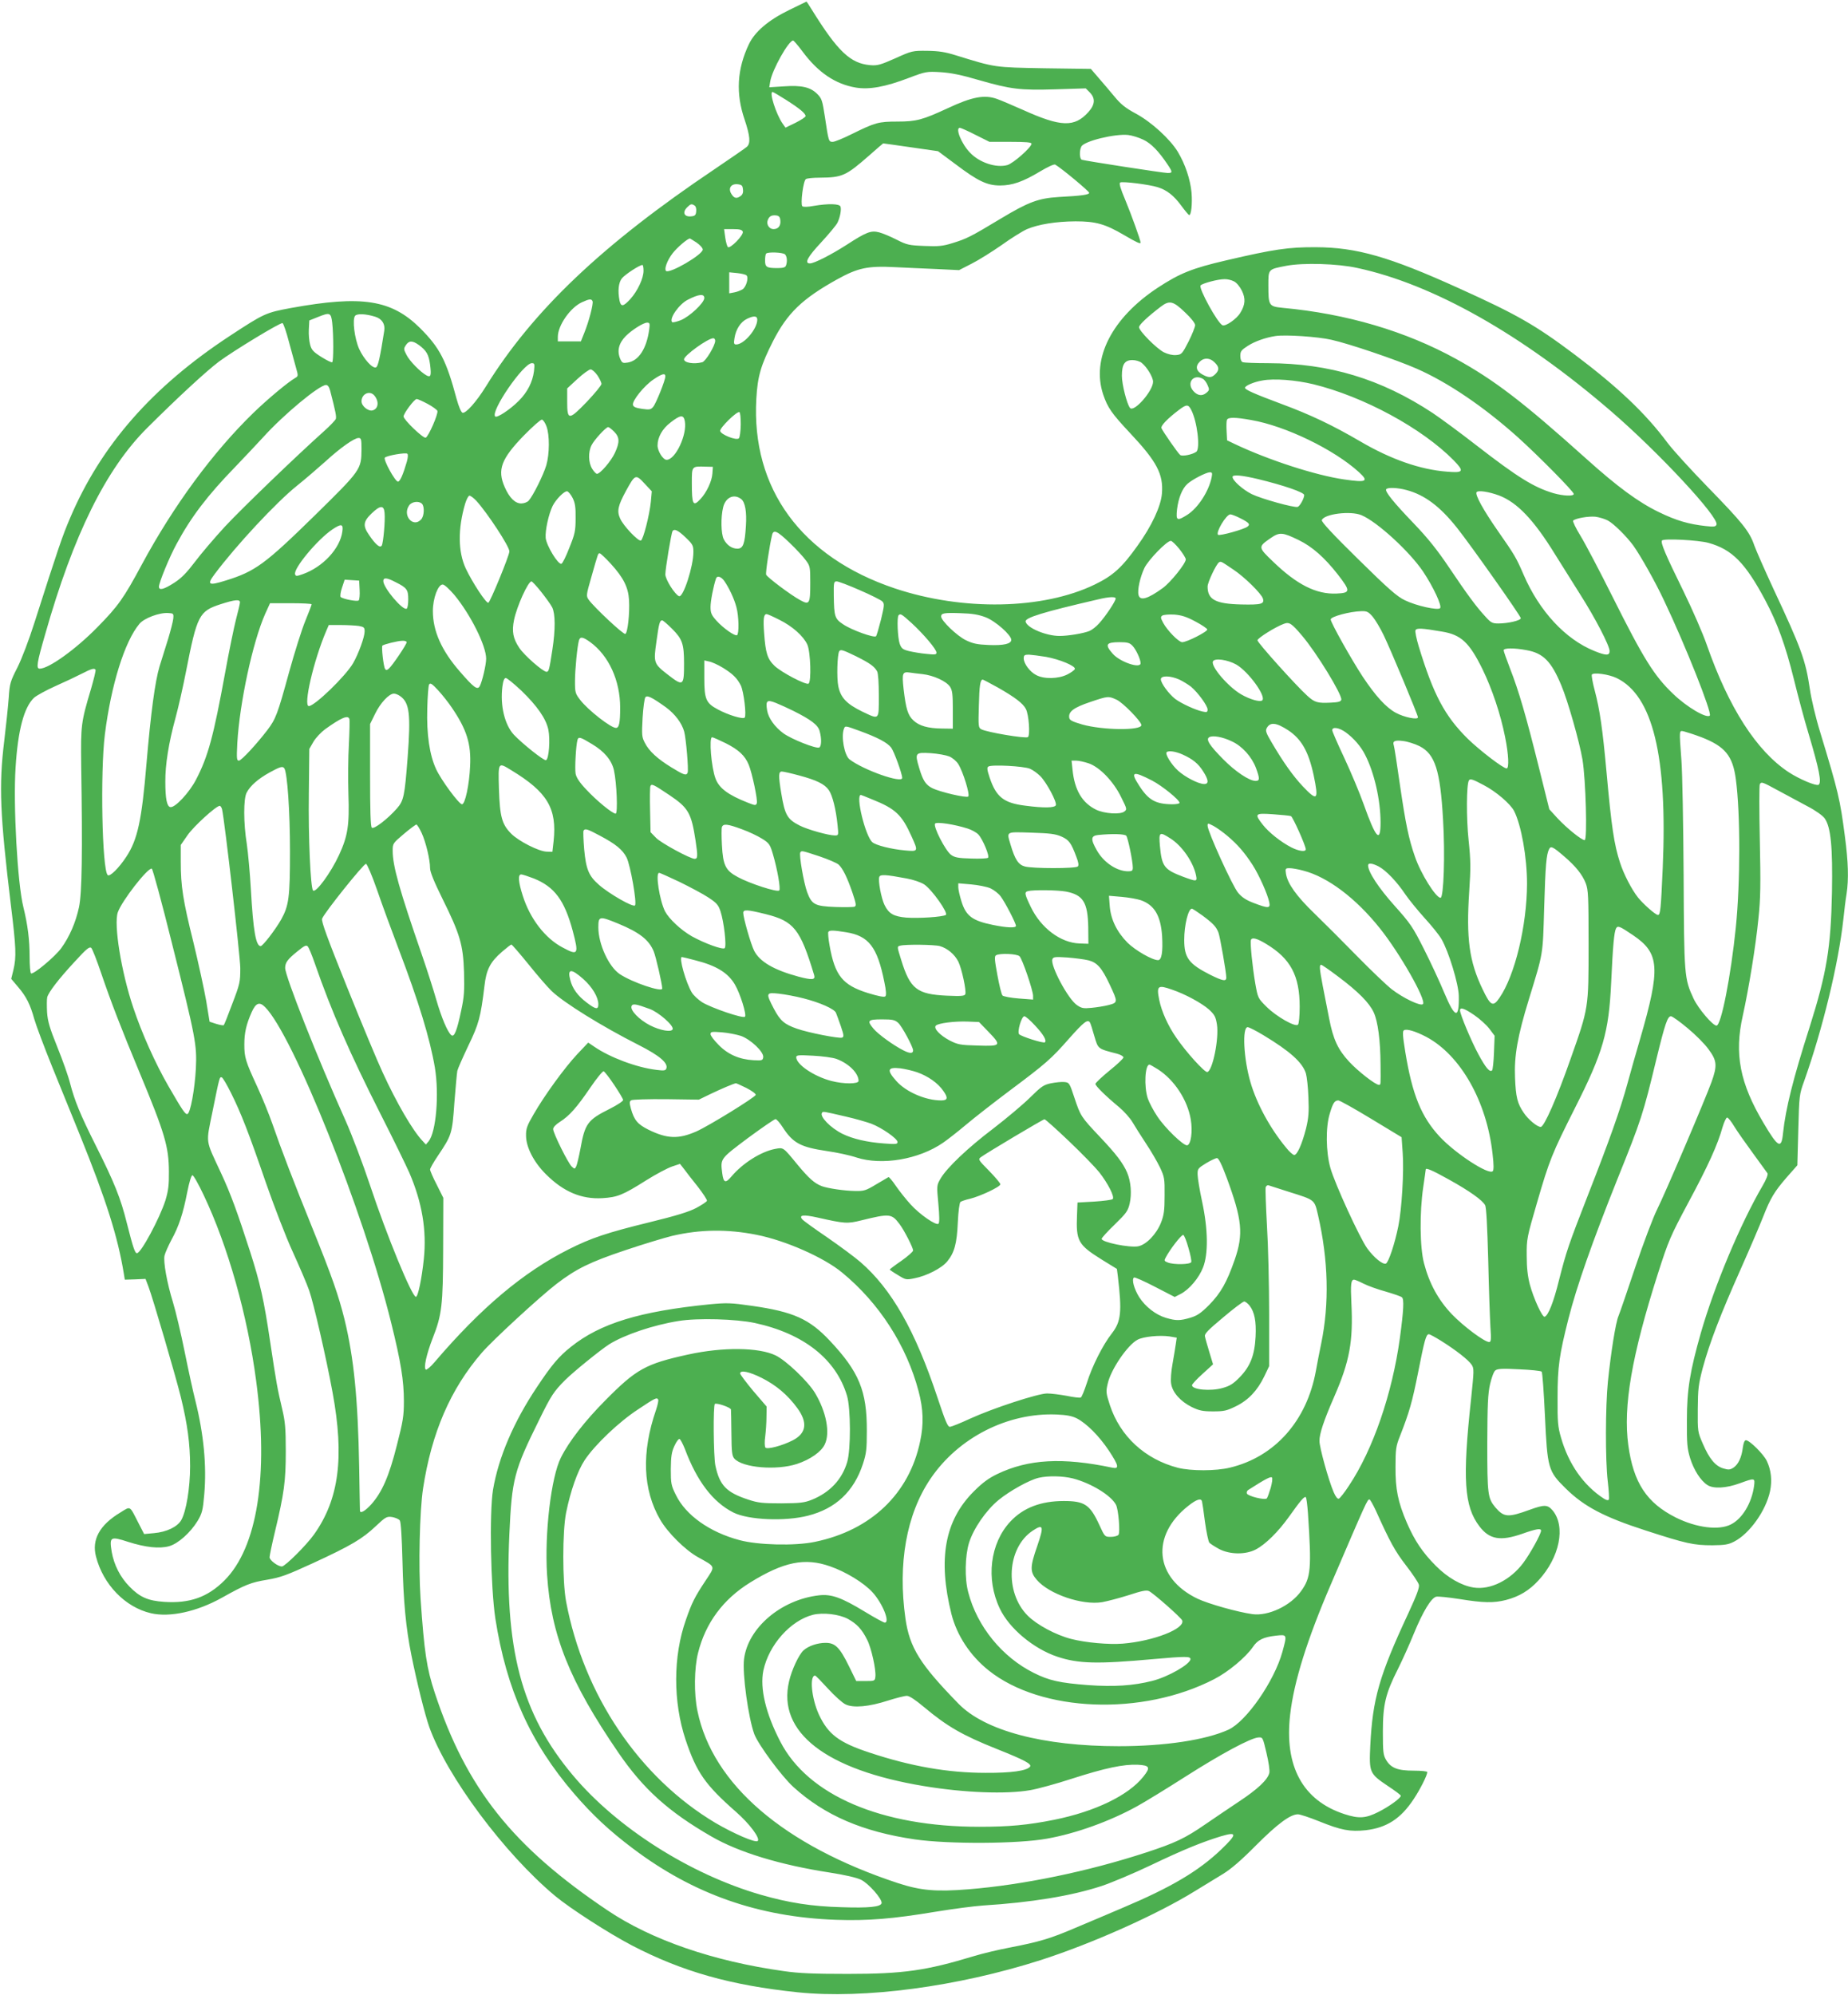<?xml version="1.0" standalone="no"?>
<!DOCTYPE svg PUBLIC "-//W3C//DTD SVG 20010904//EN"
 "http://www.w3.org/TR/2001/REC-SVG-20010904/DTD/svg10.dtd">
<svg version="1.0" xmlns="http://www.w3.org/2000/svg"
 width="1186pt" height="1280pt" viewBox="0 0 1186 1280"
 preserveAspectRatio="xMidYMid meet">
<g transform="translate(0,1280) scale(0.1,-0.1)"
fill="#4caf50" stroke="none">
<path d="M5063 12735 c-133 -65 -219 -139 -257 -219 -76 -160 -85 -316 -27
-484 35 -105 39 -152 14 -174 -10 -9 -103 -73 -208 -144 -719 -483 -1164 -905
-1467 -1394 -62 -100 -130 -175 -150 -168 -9 4 -24 39 -38 90 -66 247 -108
327 -234 453 -184 182 -372 212 -829 129 -161 -30 -171 -34 -392 -179 -497
-326 -827 -702 -1025 -1168 -49 -114 -75 -190 -229 -672 -35 -110 -81 -231
-109 -287 -46 -90 -50 -103 -56 -195 -4 -54 -17 -179 -29 -278 -35 -286 -27
-473 43 -1053 33 -270 36 -331 16 -415 l-14 -57 44 -52 c53 -62 78 -112 104
-206 11 -39 63 -178 116 -309 53 -131 131 -323 174 -428 172 -425 246 -659
285 -898 l6 -37 66 2 67 3 19 -50 c28 -74 174 -572 208 -710 42 -172 59 -297
59 -442 0 -140 -25 -290 -57 -346 -25 -43 -94 -76 -174 -83 l-64 -6 -38 74
c-57 111 -47 106 -115 64 -133 -80 -184 -174 -156 -282 46 -180 188 -326 353
-364 121 -28 295 10 456 100 150 84 186 98 290 115 87 15 125 29 295 107 243
112 317 156 402 237 64 60 70 63 106 58 20 -4 42 -13 48 -22 7 -9 13 -107 17
-262 6 -259 22 -427 57 -601 35 -174 87 -383 115 -462 114 -318 483 -813 808
-1084 99 -82 343 -239 492 -317 325 -169 635 -256 1065 -301 425 -44 1026 36
1560 207 332 107 745 292 985 440 61 37 144 88 185 113 52 32 117 88 212 184
137 137 219 198 268 198 13 0 74 -20 136 -45 141 -57 198 -68 300 -57 134 16
224 74 307 200 42 63 87 153 87 173 0 5 -39 9 -87 9 -104 0 -147 17 -178 70
-18 31 -20 52 -20 180 0 174 17 245 97 403 28 56 74 158 102 227 58 141 111
228 143 236 11 3 79 -4 150 -15 154 -25 219 -26 298 -6 85 22 149 61 208 125
137 148 177 347 91 450 -32 37 -52 38 -146 4 -140 -51 -166 -49 -221 15 -49
59 -52 83 -52 411 1 250 4 318 18 380 10 43 24 81 34 88 14 11 47 13 153 7 74
-3 139 -10 144 -15 5 -5 14 -132 21 -282 16 -340 20 -356 134 -468 118 -116
246 -183 512 -269 262 -85 309 -95 429 -95 79 1 102 4 140 24 99 51 204 199
230 324 14 68 7 134 -21 193 -21 44 -111 133 -134 133 -9 0 -16 -18 -20 -48
-8 -63 -29 -107 -60 -128 -22 -14 -32 -15 -65 -5 -51 15 -90 62 -131 157 -34
78 -34 80 -33 224 1 130 4 157 32 264 44 162 114 344 244 635 60 135 125 287
144 336 46 117 71 160 152 253 l67 76 6 226 c6 221 6 227 38 315 119 336 220
753 251 1035 6 58 15 132 21 166 14 93 11 204 -11 369 -31 238 -42 284 -158
666 -29 93 -58 216 -67 280 -27 183 -55 260 -234 642 -54 117 -109 241 -122
277 -31 91 -76 146 -299 375 -107 110 -224 238 -259 285 -141 189 -316 355
-596 566 -252 189 -369 256 -743 425 -446 202 -655 262 -917 263 -175 1 -270
-13 -574 -84 -220 -51 -299 -83 -441 -176 -294 -194 -427 -454 -350 -685 29
-85 54 -121 174 -249 171 -182 213 -263 203 -386 -6 -81 -66 -210 -158 -337
-98 -138 -157 -191 -273 -247 -332 -161 -846 -171 -1283 -25 -600 201 -922
641 -889 1217 8 144 29 215 107 369 92 180 187 272 412 397 134 74 196 87 372
78 66 -3 185 -9 265 -12 l145 -7 80 41 c44 22 130 76 192 119 61 44 135 90
164 103 74 31 185 49 311 50 131 0 191 -17 312 -88 80 -47 106 -59 106 -48 0
15 -60 181 -97 270 -33 78 -42 110 -34 115 14 9 188 -13 241 -30 58 -18 103
-53 150 -117 25 -34 48 -61 52 -62 13 0 21 73 15 145 -8 84 -40 181 -88 261
-50 82 -169 191 -269 245 -67 36 -97 60 -138 110 -29 35 -75 89 -102 120 l-49
57 -298 4 c-325 6 -312 4 -568 83 -70 22 -111 28 -185 29 -93 1 -98 0 -204
-48 -95 -42 -115 -48 -161 -44 -127 11 -208 87 -375 356 -17 28 -33 52 -34 52
-1 0 -52 -25 -113 -55z m87 -265 c100 -135 211 -210 343 -232 86 -14 188 4
342 63 106 40 113 41 200 36 65 -4 133 -17 248 -51 206 -59 264 -66 493 -59
l192 6 26 -26 c37 -38 34 -78 -9 -126 -89 -99 -176 -96 -418 13 -70 31 -145
63 -168 71 -81 29 -160 14 -316 -59 -162 -75 -202 -86 -323 -86 -122 0 -143
-6 -291 -79 -56 -28 -112 -51 -124 -51 -27 0 -27 0 -51 160 -16 105 -20 118
-49 147 -44 44 -100 57 -214 49 l-94 -6 6 37 c12 74 118 263 147 263 4 0 31
-31 60 -70z m-105 -311 c88 -56 125 -87 125 -104 0 -6 -29 -25 -65 -43 l-64
-31 -19 27 c-41 59 -87 202 -64 202 4 0 43 -23 87 -51z m1215 -224 l90 -45
135 0 c98 0 135 -3 135 -12 0 -23 -117 -126 -155 -137 -72 -20 -181 16 -241
81 -54 56 -95 158 -64 158 6 0 51 -20 100 -45z m1077 -31 c51 -24 99 -74 156
-159 33 -49 33 -55 1 -55 -27 0 -530 78 -551 85 -15 5 -17 59 -3 85 18 35 216
83 300 74 25 -3 68 -16 97 -30z m-1491 -49 l174 -25 113 -84 c143 -108 202
-136 285 -136 79 0 147 24 257 90 50 30 90 48 97 44 40 -23 218 -171 218 -181
0 -12 -45 -19 -196 -27 -130 -8 -194 -32 -372 -139 -194 -117 -219 -129 -310
-157 -61 -19 -90 -22 -180 -18 -99 4 -112 7 -177 40 -39 20 -89 41 -112 47
-53 14 -82 3 -210 -80 -100 -64 -208 -119 -235 -119 -38 0 -15 42 73 136 50
54 96 110 103 124 17 33 27 86 20 105 -7 18 -78 20 -172 4 -37 -7 -67 -8 -73
-2 -13 13 6 164 23 174 7 5 47 9 88 9 147 1 169 12 320 144 47 42 86 75 88 76
2 0 82 -11 178 -25z m-1078 -270 c3 -19 -2 -33 -14 -42 -26 -19 -42 -16 -59
11 -24 36 -5 68 38 64 27 -3 33 -8 35 -33z m-310 -104 c8 -5 12 -21 10 -37 -2
-24 -8 -30 -32 -32 -45 -5 -59 25 -26 58 22 22 29 24 48 11z m550 -94 c4 -35
-13 -57 -44 -57 -27 0 -47 30 -37 57 9 25 24 34 53 31 19 -2 26 -10 28 -31z
m-241 -73 c8 -21 -82 -113 -96 -99 -5 6 -13 34 -17 63 l-7 52 57 0 c43 0 58
-4 63 -16z m-297 -70 c22 -15 40 -35 40 -45 0 -33 -215 -158 -236 -137 -12 13
8 68 42 112 28 37 97 96 112 96 1 0 20 -12 42 -26z m568 -76 c13 -13 16 -47 6
-72 -4 -12 -20 -16 -54 -16 -70 0 -80 6 -80 49 0 21 3 41 7 44 11 12 108 8
121 -5z m3672 -87 c487 -104 1058 -427 1630 -920 304 -262 694 -681 676 -727
-5 -13 -16 -15 -69 -9 -110 12 -189 35 -302 90 -130 63 -265 162 -465 342
-410 368 -589 504 -835 640 -323 178 -701 290 -1113 328 -89 9 -92 14 -92 145
0 105 -2 102 117 125 107 20 327 14 453 -14z m-4580 -18 c0 -49 -38 -130 -85
-182 -45 -49 -60 -51 -69 -10 -12 62 -7 115 15 143 19 24 113 86 132 86 4 0 7
-17 7 -37z m661 -30 c15 -15 -2 -73 -25 -89 -12 -7 -36 -17 -54 -20 l-32 -6 0
67 0 68 51 -5 c27 -3 54 -9 60 -15z m3128 -38 c17 -8 38 -34 51 -60 25 -51 22
-90 -10 -142 -23 -39 -94 -88 -114 -80 -31 12 -156 240 -141 256 14 14 112 40
153 40 18 1 46 -6 61 -14z m-3399 -107 c0 -31 -96 -121 -153 -143 -26 -10 -50
-15 -53 -12 -22 21 43 115 100 144 70 36 106 40 106 11z m-717 -21 c6 -16 -24
-131 -53 -202 l-22 -55 -74 0 -74 0 0 29 c0 73 80 188 155 222 48 22 61 23 68
6z m3801 -70 c41 -38 66 -71 66 -83 0 -12 -19 -59 -42 -105 -41 -80 -45 -84
-80 -87 -23 -2 -52 5 -79 18 -48 25 -159 137 -159 161 0 15 55 67 139 131 56
43 80 37 155 -35z m-5472 -67 c9 -80 9 -248 0 -254 -5 -3 -36 13 -70 34 -52
33 -63 45 -72 80 -6 22 -10 66 -8 97 l3 57 55 22 c77 31 84 29 92 -36z m276
38 c43 -13 65 -47 58 -90 -27 -173 -40 -230 -53 -235 -22 -9 -78 53 -108 118
-30 68 -45 190 -26 213 13 15 68 13 129 -6z m2452 -19 c0 -59 -85 -159 -135
-159 -15 0 -17 6 -11 42 9 56 39 102 79 122 45 22 67 20 67 -5z m-3005 -145
c18 -65 39 -141 46 -168 13 -45 13 -50 -5 -60 -49 -28 -180 -138 -270 -225
-260 -253 -511 -593 -717 -975 -115 -214 -151 -265 -284 -400 -138 -141 -312
-266 -370 -266 -24 0 -19 35 35 221 181 638 390 1060 654 1323 200 199 380
365 461 426 93 69 394 252 408 247 6 -2 25 -57 42 -123z m2311 79 c-17 -121
-68 -198 -137 -209 -31 -5 -36 -3 -47 20 -24 53 -12 103 34 150 39 39 113 86
137 86 17 0 19 -5 13 -47z m4379 -63 c113 -25 419 -129 546 -185 199 -87 430
-243 651 -441 133 -120 358 -348 358 -363 0 -16 -68 -13 -131 5 -126 38 -228
101 -494 307 -99 77 -225 170 -280 207 -332 219 -663 319 -1057 320 -80 0
-153 3 -162 6 -10 4 -16 18 -16 40 0 30 6 38 48 65 45 29 113 53 177 63 64 10
273 -4 360 -24z m-3955 -6 c0 -31 -61 -132 -83 -138 -53 -14 -117 -4 -117 19
0 24 153 135 188 135 6 0 12 -7 12 -16z m-1901 -28 c48 -36 62 -60 71 -124 9
-72 5 -85 -22 -71 -39 21 -110 93 -129 132 -19 36 -19 40 -4 63 20 30 42 30
84 0z m5106 -111 c30 -29 31 -49 5 -75 -24 -24 -41 -25 -79 -5 -45 23 -52 54
-21 85 27 27 66 25 95 -5z m-468 -3 c34 -27 73 -92 73 -121 0 -59 -123 -199
-148 -168 -20 25 -52 151 -52 206 0 74 18 101 68 101 20 0 47 -8 59 -18z
m-3900 -53 c-9 -70 -42 -135 -98 -191 -57 -57 -140 -111 -151 -100 -32 32 181
342 235 342 18 0 19 -5 14 -51z m407 -27 c14 -21 26 -46 26 -55 0 -9 -42 -60
-93 -114 -117 -121 -127 -121 -127 1 l0 84 66 61 c37 34 75 61 84 61 10 0 29
-17 44 -38z m436 -7 c0 -24 -59 -172 -78 -195 -15 -18 -23 -20 -72 -13 -41 6
-56 13 -58 26 -5 27 72 122 131 162 56 38 77 43 77 20z m3449 -15 c10 -5 24
-24 31 -41 13 -29 12 -33 -10 -51 -26 -21 -56 -16 -82 14 -45 52 1 111 61 78z
m709 -35 c323 -79 698 -282 901 -488 70 -72 64 -82 -43 -73 -170 13 -358 78
-556 194 -178 104 -321 172 -505 240 -177 66 -235 92 -235 104 0 13 57 38 112
47 75 14 213 3 326 -24z m-6309 -42 c35 -135 41 -166 36 -181 -4 -9 -37 -44
-73 -76 -180 -161 -528 -496 -639 -615 -68 -74 -155 -176 -193 -227 -51 -67
-85 -103 -132 -133 -67 -43 -98 -51 -98 -25 0 26 68 192 113 274 93 173 199
312 377 495 58 61 139 146 179 190 132 146 359 334 403 335 12 0 20 -12 27
-37z m283 -30 c32 -38 27 -86 -11 -96 -28 -7 -71 28 -71 58 0 48 52 72 82 38z
m342 -54 c32 -17 60 -38 63 -45 7 -18 -57 -165 -75 -172 -16 -6 -142 115 -142
136 0 20 69 112 84 112 7 0 38 -14 70 -31z m4901 -39 c38 -73 59 -246 33 -268
-23 -18 -91 -32 -104 -21 -15 12 -112 152 -120 172 -6 15 38 61 112 117 49 37
60 37 79 0z m-2891 -94 c-1 -43 -6 -82 -12 -88 -16 -16 -116 24 -120 47 -4 19
106 127 123 121 6 -1 9 -37 9 -80z m-359 22 c16 -86 -60 -248 -117 -248 -23 0
-58 56 -58 92 0 53 31 108 84 148 63 49 83 51 91 8z m3636 7 c219 -38 529
-188 689 -333 67 -61 51 -69 -93 -48 -183 26 -487 125 -702 227 l-50 24 -3 59
c-2 32 -1 65 2 72 7 18 52 18 157 -1z m-4524 -40 c21 -56 20 -178 -1 -250 -18
-61 -85 -196 -113 -227 -9 -10 -30 -18 -48 -18 -39 0 -76 36 -106 105 -49 111
-23 181 125 333 55 56 106 101 114 100 8 -2 21 -21 29 -43z m434 -34 c36 -36
37 -68 5 -137 -24 -52 -94 -134 -115 -134 -6 0 -20 15 -31 33 -24 39 -26 106
-4 150 17 35 93 117 107 117 5 0 22 -13 38 -29z m-1621 -113 c-1 -131 -4 -134
-300 -425 -321 -314 -382 -359 -573 -418 -109 -34 -121 -27 -70 41 140 187
396 461 528 567 55 44 137 115 183 156 95 87 185 151 213 151 17 0 19 -8 19
-72z m291 -80 c-24 -83 -44 -128 -57 -128 -18 0 -96 142 -84 154 14 14 134 34
144 25 6 -5 4 -25 -3 -51z m1961 -76 c-3 -49 -38 -123 -77 -164 -47 -51 -55
-36 -55 102 0 111 -2 109 90 106 l45 -1 -3 -43z m3204 -24 c-18 -90 -87 -196
-155 -240 -68 -43 -75 -39 -67 35 9 72 33 133 67 163 31 28 119 73 143 74 16
0 17 -5 12 -32z m299 -12 c165 -40 295 -85 295 -102 0 -21 -27 -71 -42 -76
-21 -7 -231 51 -295 82 -56 28 -123 87 -123 110 0 17 60 11 165 -14z m-3935
-32 l43 -46 -6 -67 c-9 -87 -49 -244 -64 -249 -18 -5 -113 95 -133 141 -22 48
-14 83 37 177 60 109 62 110 123 44z m4887 -38 c116 -31 215 -105 325 -244 86
-108 408 -564 408 -578 0 -15 -82 -34 -144 -34 -38 0 -48 5 -82 43 -59 63
-119 145 -234 316 -76 113 -136 188 -226 282 -130 135 -187 206 -178 220 8 13
72 11 131 -5z m-5352 -51 c16 -32 20 -59 19 -130 0 -80 -4 -100 -40 -189 -21
-55 -44 -101 -51 -103 -21 -7 -96 116 -101 166 -4 48 19 153 45 206 22 43 75
96 93 93 8 -2 24 -21 35 -43z m5946 16 c115 -44 222 -155 358 -376 41 -66 113
-181 160 -255 99 -155 191 -333 191 -367 0 -30 -23 -30 -99 1 -185 75 -352
255 -453 489 -47 109 -57 126 -166 282 -92 132 -146 230 -136 247 9 14 77 4
145 -21z m-6565 -33 c70 -76 215 -296 213 -326 -1 -28 -123 -325 -135 -329
-14 -5 -103 131 -145 220 -50 108 -51 254 -4 415 9 29 21 52 28 52 7 0 27 -15
43 -32z m1701 10 c25 -20 36 -81 30 -172 -7 -117 -18 -146 -55 -146 -35 0 -68
23 -87 60 -18 35 -20 142 -4 206 16 64 70 88 116 52z m-2049 -30 c17 -17 15
-78 -5 -100 -51 -57 -123 25 -77 90 17 24 62 30 82 10z m-240 -58 c5 -49 -8
-193 -18 -210 -11 -18 -39 5 -81 67 -42 60 -38 88 17 140 54 52 78 53 82 3z
m6269 -15 c101 -42 309 -233 396 -362 66 -99 123 -221 109 -235 -15 -15 -152
15 -226 51 -50 24 -104 71 -300 264 -162 159 -237 240 -233 250 15 40 184 61
254 32z m-777 -20 c56 -28 65 -39 47 -53 -21 -18 -181 -62 -190 -53 -16 16 53
131 79 131 8 0 37 -11 64 -25z m2358 -14 c38 -20 119 -100 164 -161 47 -66
141 -232 198 -354 135 -283 309 -721 293 -737 -20 -20 -147 54 -235 139 -122
116 -190 225 -390 625 -82 164 -174 339 -204 388 -31 50 -52 94 -48 99 16 15
98 29 142 25 23 -3 59 -13 80 -24z m-8121 -71 c-14 -109 -126 -229 -255 -274
-37 -13 -44 -14 -48 -1 -14 35 144 225 240 289 57 38 70 35 63 -14z m2203 -38
c46 -44 50 -52 50 -94 0 -91 -65 -293 -92 -283 -27 11 -88 107 -88 140 0 36
38 264 46 277 11 18 36 6 84 -40z m667 -34 c42 -40 89 -91 104 -112 28 -37 29
-44 29 -145 0 -136 -5 -144 -65 -111 -61 33 -211 146 -218 163 -5 12 22 189
38 255 9 37 33 26 112 -50z m3268 17 c86 -42 165 -111 251 -221 82 -106 82
-118 -8 -122 -130 -6 -255 57 -408 205 -97 93 -97 94 -15 151 57 39 75 38 180
-13z m2630 -18 c151 -42 236 -128 364 -368 78 -147 129 -287 183 -504 27 -110
69 -267 94 -349 70 -235 86 -317 65 -331 -16 -9 -123 36 -192 81 -206 136
-384 413 -525 816 -25 73 -93 228 -150 345 -118 240 -147 310 -138 325 9 15
234 3 299 -15z m-3397 -38 c23 -29 42 -59 42 -68 0 -26 -97 -147 -148 -184
-95 -69 -145 -84 -155 -45 -9 32 10 116 38 175 26 52 143 173 169 173 7 0 31
-23 54 -51z m-3648 -96 c81 -89 112 -150 117 -233 5 -86 -9 -212 -24 -217 -13
-5 -200 171 -234 218 -18 26 -18 28 17 150 44 155 42 149 53 149 5 0 37 -30
71 -67z m3995 -37 c70 -46 180 -154 190 -186 11 -35 -10 -41 -140 -38 -164 4
-215 31 -215 115 0 27 55 143 73 155 13 8 12 8 92 -46z m-3267 -73 c32 -46 64
-115 78 -168 16 -59 18 -171 4 -180 -13 -8 -88 44 -133 94 -31 35 -37 48 -37
87 0 38 18 131 35 182 7 21 33 13 53 -15z m-2109 -8 c72 -36 81 -48 81 -110 0
-30 -4 -56 -10 -60 -24 -15 -150 134 -150 177 0 24 22 23 79 -7z m-231 -49 c2
-32 -1 -63 -6 -68 -9 -9 -100 8 -116 22 -4 5 -1 31 9 60 l17 51 46 -3 47 -3 3
-59z m1165 -13 c30 -38 62 -82 71 -100 20 -41 21 -142 1 -271 -20 -131 -23
-142 -38 -142 -23 1 -142 105 -174 153 -41 61 -49 106 -34 180 18 87 90 247
112 247 4 0 33 -30 62 -67z m2044 11 c70 -30 135 -63 145 -72 15 -16 14 -24
-8 -117 -14 -55 -28 -103 -32 -107 -12 -12 -157 40 -210 76 -55 36 -59 50 -61
184 -1 85 0 92 19 92 10 0 77 -25 147 -56z m-2601 -31 c104 -126 204 -326 204
-409 0 -38 -25 -146 -41 -176 -15 -27 -38 -10 -128 94 -117 134 -173 259 -173
388 0 81 33 170 63 170 11 0 42 -29 75 -67z m4244 -23 c0 -17 -65 -114 -105
-158 -19 -22 -48 -44 -63 -50 -39 -16 -138 -32 -192 -32 -87 0 -210 52 -218
92 -5 25 113 61 463 142 74 18 115 19 115 6z m-5620 -24 c0 -8 -11 -56 -25
-108 -13 -51 -45 -205 -70 -343 -75 -410 -109 -537 -187 -687 -43 -83 -135
-182 -165 -176 -22 4 -32 54 -32 163 -1 108 22 251 64 404 19 69 50 206 69
304 71 362 84 386 223 431 90 29 123 32 123 12z m460 -13 c0 -4 -18 -51 -40
-105 -23 -55 -70 -205 -106 -335 -72 -263 -84 -296 -139 -368 -69 -90 -166
-195 -182 -195 -14 0 -15 14 -10 113 15 259 99 649 179 829 l31 68 133 0 c74
0 134 -3 134 -7z m6810 -80 c17 -21 49 -74 70 -118 45 -93 220 -512 220 -527
0 -18 -89 0 -142 29 -63 34 -130 108 -212 231 -73 111 -206 348 -206 368 0 18
122 51 197 53 36 1 45 -4 73 -36z m-7698 -12 c-2 -19 -17 -77 -33 -130 -17
-53 -41 -132 -55 -176 -29 -97 -56 -297 -84 -625 -30 -361 -57 -487 -129 -596
-47 -72 -107 -132 -120 -118 -36 35 -48 660 -18 902 40 318 127 597 222 710
30 36 128 73 185 69 33 -2 35 -3 32 -36z m5213 9 c63 -24 165 -114 165 -145 0
-26 -49 -37 -146 -33 -73 3 -101 9 -146 31 -57 28 -158 125 -158 152 0 21 19
25 125 21 75 -2 115 -9 160 -26z m-1324 -16 c85 -42 155 -105 180 -159 21 -46
27 -239 8 -251 -17 -10 -174 72 -218 114 -46 44 -58 83 -67 209 -7 93 -3 123
16 123 6 0 42 -16 81 -36z m849 -21 c76 -70 160 -168 160 -190 0 -13 -10 -14
-65 -8 -36 3 -86 12 -112 18 -40 10 -48 17 -59 47 -13 37 -19 172 -7 183 12
12 19 8 83 -50z m1821 10 c40 -21 74 -44 77 -51 4 -13 -130 -82 -161 -82 -22
0 -95 74 -122 124 -17 32 -18 38 -5 47 8 5 43 8 77 6 47 -4 78 -14 134 -44z
m-3357 -48 c65 -65 76 -96 76 -222 0 -144 -5 -148 -102 -73 -93 72 -95 77 -75
215 16 117 21 135 37 135 5 0 34 -25 64 -55z m4042 -43 c93 -109 258 -379 252
-411 -2 -12 -19 -17 -68 -19 -85 -4 -103 1 -151 45 -71 64 -319 340 -319 355
0 14 117 87 170 106 34 13 49 3 116 -76z m-6053 62 c33 -6 37 -10 37 -35 0
-36 -39 -143 -74 -204 -49 -84 -247 -275 -284 -275 -37 0 30 291 112 483 l16
37 78 0 c42 0 94 -3 115 -6z m6951 -36 c123 -20 176 -70 261 -243 61 -126 115
-286 144 -432 23 -113 27 -203 10 -203 -22 0 -173 116 -249 190 -148 146 -221
284 -315 593 -15 49 -24 95 -21 103 6 16 42 14 170 -8z m-5467 -67 c120 -87
193 -247 193 -421 0 -99 -7 -130 -27 -130 -33 0 -180 115 -229 179 -32 41 -34
49 -34 120 0 74 15 228 26 264 8 24 25 21 71 -12z m-1177 -1 c0 -14 -93 -152
-115 -170 -13 -11 -18 -11 -24 -1 -10 16 -24 141 -17 149 9 8 99 31 129 31 15
1 27 -4 27 -9z m4658 -23 c23 -24 52 -87 52 -112 0 -37 -133 8 -179 61 -52 59
-43 74 44 74 51 0 65 -4 83 -23z m2528 -28 c108 -19 160 -72 224 -226 42 -99
117 -364 136 -477 21 -127 32 -516 14 -516 -20 0 -114 76 -174 140 l-53 58
-68 273 c-81 325 -128 487 -184 630 -22 58 -41 110 -41 117 0 15 66 16 146 1z
m-4303 -39 c90 -45 118 -65 136 -97 7 -13 11 -74 11 -157 0 -159 5 -154 -107
-101 -100 49 -138 89 -153 162 -11 52 -7 204 6 225 9 13 22 9 107 -32z m1219
-4 c89 -16 192 -59 186 -78 -2 -7 -24 -23 -48 -35 -57 -29 -150 -31 -200 -4
-41 21 -80 74 -80 107 0 20 5 24 33 24 17 -1 67 -7 109 -14z m1223 -50 c78
-46 192 -203 166 -229 -13 -13 -79 5 -137 39 -83 49 -193 177 -180 210 9 24
95 12 151 -20z m-3296 -20 c63 -39 91 -66 115 -113 19 -38 38 -194 25 -207
-11 -12 -107 17 -173 53 -75 40 -86 65 -86 200 l0 114 31 -7 c17 -3 57 -21 88
-40z m-4026 -13 c3 -5 -11 -60 -29 -123 -64 -214 -66 -232 -63 -490 9 -560 5
-820 -14 -910 -21 -98 -61 -190 -114 -263 -40 -55 -179 -171 -194 -162 -5 4
-9 51 -9 106 0 110 -12 205 -40 319 -38 151 -66 658 -50 897 15 239 54 385
118 446 15 14 77 48 137 75 61 27 137 63 170 80 62 32 81 37 88 25z m5308 -28
c70 -8 152 -45 176 -81 15 -23 18 -49 18 -149 l0 -120 -70 1 c-90 1 -146 17
-183 52 -36 33 -48 75 -63 201 -11 103 -8 113 41 106 14 -2 50 -7 81 -10z
m4454 -25 c232 -112 327 -502 296 -1216 -12 -269 -15 -304 -31 -304 -15 0 -93
69 -127 111 -41 51 -93 152 -116 224 -38 116 -55 229 -87 584 -25 274 -43 398
-75 519 -14 52 -22 98 -19 104 10 16 109 2 159 -22z m-2806 -10 c23 -11 57
-32 75 -46 44 -37 106 -122 106 -146 0 -17 -5 -19 -32 -13 -46 10 -136 51
-176 81 -41 32 -92 101 -92 126 0 25 61 24 119 -2z m-4222 -72 c100 -97 157
-178 172 -249 13 -61 4 -189 -15 -196 -13 -5 -151 105 -206 163 -59 64 -89
186 -74 308 5 39 12 56 22 56 8 0 53 -37 101 -82z m3057 21 c109 -62 162 -102
180 -138 19 -37 28 -167 13 -180 -14 -11 -263 31 -299 50 -19 10 -20 19 -16
152 3 129 9 167 25 167 3 0 46 -23 97 -51z m-3505 -128 c97 -142 125 -234 118
-375 -5 -120 -32 -246 -52 -246 -19 0 -133 154 -166 225 -42 90 -62 223 -57
390 2 77 7 146 12 154 8 12 20 3 58 -38 27 -29 66 -79 87 -110z m-331 73 c60
-42 69 -115 48 -394 -19 -248 -25 -277 -69 -327 -58 -66 -148 -136 -161 -123
-8 8 -11 111 -11 338 l0 327 33 67 c33 68 89 128 120 128 10 0 28 -7 40 -16z
m1706 -72 c58 -43 102 -101 117 -156 12 -46 29 -244 22 -263 -8 -21 -25 -15
-103 33 -90 55 -145 105 -172 159 -19 36 -20 50 -14 160 4 66 12 125 18 132
12 14 41 0 132 -65z m2892 49 c41 -19 159 -140 159 -163 0 -36 -249 -33 -380
4 -64 19 -81 27 -83 44 -6 39 30 65 134 100 116 39 117 39 170 15z m-2074 -72
c114 -57 158 -91 168 -129 14 -50 12 -100 -3 -106 -22 -8 -178 54 -229 91 -56
41 -97 98 -105 148 -10 63 -1 70 57 47 27 -11 78 -34 112 -51z m-2850 -51 c3
-7 1 -80 -3 -163 -5 -82 -6 -226 -3 -320 7 -198 -4 -269 -60 -390 -52 -113
-149 -246 -167 -228 -16 16 -31 342 -27 623 l3 285 27 47 c15 25 49 61 75 80
102 73 146 92 155 66z m6025 -73 c86 -57 131 -137 164 -290 33 -159 24 -169
-70 -70 -63 67 -127 157 -200 282 -35 59 -41 75 -32 91 22 41 61 37 138 -13z
m-2748 -5 c112 -41 175 -74 200 -106 18 -23 71 -168 71 -195 0 -37 -247 50
-338 119 -33 26 -55 146 -36 196 8 21 7 21 103 -14z m3117 -8 c51 -37 99 -92
125 -145 59 -114 99 -291 99 -434 0 -135 -30 -103 -109 119 -26 73 -82 206
-124 296 -42 89 -77 169 -77 177 0 24 44 17 86 -13z m2284 -32 c151 -59 200
-119 220 -268 30 -223 29 -665 0 -952 -32 -313 -94 -630 -124 -630 -24 0 -117
109 -147 173 -60 129 -61 145 -64 792 -2 325 -8 655 -14 735 -15 206 -16 194
18 187 16 -4 66 -20 111 -37z m-3013 -27 c65 -30 126 -98 153 -169 26 -70 25
-84 -2 -84 -41 0 -131 61 -208 139 -88 89 -112 127 -90 141 22 14 88 2 147
-27z m-4109 -16 c81 -48 127 -104 142 -168 18 -82 26 -279 11 -279 -21 0 -123
84 -188 154 -43 45 -64 77 -69 102 -6 35 2 181 12 217 7 22 18 19 92 -26z
m861 4 c81 -41 122 -79 146 -137 22 -53 59 -229 52 -247 -6 -16 -11 -15 -57 3
-127 50 -185 93 -208 155 -27 71 -43 265 -22 265 6 0 46 -18 89 -39z m4451
-18 c100 -51 133 -155 151 -470 14 -228 4 -503 -16 -503 -30 0 -128 156 -165
266 -39 111 -59 209 -95 454 -19 135 -37 251 -40 258 -10 27 7 35 59 28 28 -3
76 -18 106 -33z m-1522 -53 c67 -30 102 -59 133 -108 36 -56 38 -82 7 -82 -36
0 -122 44 -168 86 -42 38 -84 106 -73 118 12 12 58 5 101 -14z m-1496 -13 c21
-9 46 -30 58 -49 31 -50 76 -196 64 -208 -11 -11 -183 29 -232 54 -41 21 -59
48 -83 129 -29 97 -26 101 74 95 45 -3 99 -13 119 -21z m894 -44 c71 -24 160
-116 209 -217 38 -76 39 -79 20 -93 -27 -20 -128 -13 -180 12 -90 44 -139 126
-152 258 l-6 57 30 0 c16 0 52 -8 79 -17z m-3704 -45 c231 -140 293 -245 271
-453 l-8 -70 -36 1 c-50 1 -178 66 -227 114 -61 61 -74 109 -80 288 -5 175 -6
173 80 120z m3328 10 c19 -8 49 -30 67 -48 40 -41 107 -166 99 -186 -7 -17
-75 -19 -196 -3 -138 17 -187 55 -229 181 -16 48 -18 64 -8 70 20 14 227 3
267 -14z m-4785 2 c19 -31 36 -276 36 -530 0 -298 -7 -350 -57 -440 -37 -65
-117 -169 -131 -170 -31 0 -48 98 -63 364 -6 105 -18 235 -26 290 -22 136 -22
292 -1 331 23 44 73 88 147 129 69 38 85 42 95 26z m3303 -45 c112 -30 164
-55 191 -94 23 -32 46 -123 56 -223 7 -67 7 -68 -17 -68 -41 0 -173 37 -225
63 -81 41 -96 68 -119 207 -19 115 -18 140 4 140 9 0 59 -11 110 -25z m2266
-33 c65 -34 176 -124 176 -143 0 -5 -21 -9 -47 -9 -107 1 -153 27 -213 121
-58 89 -40 95 84 31z m2128 -29 c79 -41 171 -120 195 -166 46 -91 83 -296 83
-467 -1 -270 -78 -589 -177 -732 -41 -60 -57 -52 -108 55 -86 178 -106 326
-86 628 10 150 10 196 -4 329 -15 141 -14 357 2 383 8 13 24 8 95 -30z m1894
-37 c54 -29 138 -74 186 -100 50 -26 96 -59 108 -76 40 -56 52 -184 47 -475
-7 -356 -34 -517 -142 -860 -109 -341 -155 -527 -172 -685 -10 -104 -31 -94
-125 65 -152 255 -189 444 -133 690 38 172 83 446 100 621 14 130 15 221 9
505 -4 191 -4 351 0 358 11 17 15 15 122 -43z m-7120 -27 c122 -82 141 -115
168 -293 15 -99 14 -116 -6 -116 -28 0 -217 102 -248 135 l-35 36 -3 140 c-2
77 -1 147 2 155 7 18 19 12 122 -57z m1302 -28 c150 -60 190 -99 252 -237 44
-97 44 -98 -42 -90 -89 8 -188 33 -210 53 -45 40 -109 303 -73 303 1 0 35 -13
73 -29z m-4173 -63 c17 -74 116 -939 117 -1018 0 -90 -2 -101 -51 -229 -27
-73 -52 -136 -55 -138 -3 -3 -24 1 -48 8 l-43 14 -22 135 c-13 74 -50 243 -82
375 -67 269 -81 360 -81 516 l0 108 43 62 c39 57 184 189 207 189 5 0 12 -10
15 -22z m6860 -44 c12 -5 95 -190 95 -213 0 -18 -44 -12 -92 12 -66 34 -144
95 -184 146 -55 71 -51 75 66 67 56 -4 107 -9 115 -12z m-2074 -80 c25 -8 56
-25 68 -38 28 -30 73 -138 62 -149 -5 -5 -54 -7 -109 -5 -83 2 -106 7 -129 24
-36 27 -116 183 -102 200 10 13 126 -5 210 -32z m1665 -46 c67 -56 112 -109
162 -186 42 -65 98 -190 108 -242 8 -38 -7 -39 -98 -4 -49 18 -78 37 -102 66
-35 40 -196 394 -196 430 0 18 1 18 38 -1 20 -11 60 -39 88 -63z m-5170 18
c27 -59 54 -171 54 -226 0 -24 26 -88 79 -195 114 -230 133 -296 139 -472 3
-120 1 -157 -18 -245 -28 -133 -45 -175 -64 -159 -24 20 -63 113 -96 227 -17
60 -58 188 -91 284 -146 422 -189 574 -189 672 0 46 1 48 72 108 39 33 76 60
80 60 5 0 20 -24 34 -54z m2055 24 c45 -16 103 -44 130 -61 45 -28 51 -37 69
-98 29 -98 51 -224 41 -234 -13 -13 -191 45 -266 86 -79 42 -95 75 -102 206
-3 55 -3 106 0 115 9 23 36 20 128 -14z m-910 -42 c100 -53 144 -89 170 -139
25 -50 68 -294 54 -308 -13 -13 -168 76 -232 133 -65 57 -82 99 -94 227 -5 61
-7 115 -4 120 10 15 24 11 106 -33z m2961 -5 c49 -22 62 -40 96 -131 14 -36
16 -54 9 -61 -14 -14 -289 -14 -340 0 -41 11 -63 44 -91 138 -26 89 -35 84
132 79 121 -4 155 -8 194 -25z m416 5 c11 -14 42 -164 42 -204 0 -20 -5 -24
-30 -24 -72 0 -156 56 -200 133 -42 73 -40 95 8 100 88 9 170 7 180 -5z m283
-17 c75 -47 148 -153 165 -238 8 -40 4 -40 -83 -8 -122 46 -137 66 -149 198
-8 90 -3 93 67 48z m2527 -115 c74 -63 117 -117 139 -173 16 -43 18 -82 18
-393 0 -411 1 -404 -116 -735 -87 -248 -169 -435 -191 -435 -23 0 -81 48 -110
92 -40 59 -50 99 -55 224 -6 139 16 266 89 503 93 303 89 277 98 586 8 275 14
343 32 378 11 21 24 15 96 -47z m-4779 0 c56 -19 112 -43 123 -53 27 -25 55
-82 89 -181 23 -69 26 -84 13 -89 -8 -3 -63 -4 -122 -2 -132 5 -152 15 -182
95 -22 60 -53 240 -44 255 8 13 10 12 123 -25z m-2839 -216 c31 -91 93 -259
137 -375 130 -341 202 -577 234 -765 28 -171 8 -412 -40 -472 l-18 -21 -22 24
c-62 65 -166 243 -256 440 -32 68 -134 313 -227 544 -128 318 -167 425 -161
441 15 39 268 355 282 352 7 -2 38 -73 71 -168z m6428 151 c47 -25 117 -98
171 -179 24 -35 79 -102 122 -150 44 -48 94 -109 110 -137 46 -79 110 -288
111 -365 3 -150 -24 -144 -92 18 -29 70 -88 197 -131 282 -72 143 -87 165
-190 280 -102 114 -169 216 -169 258 0 17 25 15 68 -7z m-7746 -487 c155 -617
162 -657 155 -809 -7 -132 -35 -286 -54 -292 -13 -5 -31 21 -124 182 -84 146
-170 339 -224 501 -77 229 -126 533 -99 611 26 74 193 288 218 280 6 -2 64
-215 128 -473z m7263 460 c155 -40 336 -176 490 -369 127 -158 301 -463 277
-487 -15 -15 -126 38 -200 95 -31 24 -132 120 -223 213 -91 93 -215 217 -275
275 -113 109 -171 190 -181 253 -5 34 -4 36 24 36 16 0 56 -7 88 -16z m-4002
-73 c67 -33 150 -77 183 -99 53 -35 64 -47 78 -89 22 -67 40 -223 27 -236 -12
-12 -128 30 -211 76 -70 40 -146 111 -172 160 -35 70 -63 247 -38 247 6 0 65
-27 133 -59z m-937 23 c133 -54 196 -139 249 -334 41 -154 36 -163 -64 -109
-113 59 -210 186 -256 332 -29 90 -32 137 -10 137 8 0 44 -12 81 -26z m2393 0
c43 -8 90 -24 112 -38 50 -33 157 -185 139 -196 -21 -13 -176 -23 -254 -17
-80 7 -112 25 -139 80 -21 42 -43 158 -34 181 7 17 37 16 176 -10z m537 -63
c22 -10 53 -34 66 -52 28 -37 98 -172 98 -189 0 -15 -60 -12 -148 6 -133 27
-173 58 -202 152 -11 35 -20 76 -20 89 l0 26 82 -7 c45 -4 101 -15 124 -25z
m485 -21 c110 -21 140 -69 143 -228 l1 -107 -57 2 c-121 4 -248 99 -313 235
-40 83 -42 95 -17 101 33 9 190 7 243 -3z m482 -56 c86 -31 126 -99 135 -229
6 -103 -3 -155 -26 -155 -37 0 -145 62 -196 112 -68 69 -107 148 -114 234 l-5
67 82 -7 c46 -4 101 -14 124 -22z m393 -97 c70 -52 89 -72 104 -111 10 -28 50
-255 50 -288 0 -26 -22 -22 -103 18 -138 70 -167 109 -167 224 0 95 26 200 49
200 5 0 35 -20 67 -43z m-2801 8 c180 -45 221 -96 310 -391 9 -31 -12 -33
-100 -10 -159 43 -249 96 -285 166 -21 41 -70 211 -70 243 0 23 24 22 145 -8z
m-949 -60 c138 -57 198 -104 229 -178 14 -33 55 -212 55 -239 0 -26 -192 39
-272 92 -71 47 -138 193 -138 300 0 73 6 74 126 25z m6516 -76 c169 -115 176
-209 44 -664 -24 -82 -61 -211 -81 -285 -46 -169 -117 -368 -255 -720 -124
-318 -137 -356 -185 -544 -34 -139 -69 -227 -92 -234 -15 -4 -70 115 -95 207
-14 54 -20 108 -20 186 -1 106 2 118 65 335 81 279 97 318 244 610 181 358
218 486 233 805 11 240 19 324 31 348 11 20 21 17 111 -44z m-5052 20 c145
-23 200 -94 245 -317 12 -57 14 -87 7 -94 -7 -7 -43 0 -112 21 -163 51 -212
112 -246 305 -8 43 -11 82 -8 87 7 12 34 11 114 -2z m2696 -75 c156 -94 215
-203 215 -403 0 -62 -5 -109 -11 -115 -17 -17 -137 51 -201 114 -56 56 -56 56
-73 150 -18 105 -34 261 -28 279 6 19 37 12 98 -25z m-6106 -124 c108 -311
226 -580 423 -969 82 -161 164 -330 184 -375 82 -191 112 -369 93 -553 -13
-124 -37 -243 -51 -243 -25 0 -186 390 -294 715 -46 138 -116 322 -155 410
-184 410 -390 932 -390 985 0 34 16 56 77 105 45 37 58 44 68 33 7 -7 27 -56
45 -108z m1372 -7 c56 -70 123 -147 148 -171 78 -75 323 -227 558 -346 136
-69 192 -117 178 -152 -5 -13 -16 -14 -63 -8 -127 15 -300 80 -401 150 l-37
25 -71 -75 c-82 -88 -210 -264 -280 -386 -42 -72 -49 -92 -48 -136 0 -74 50
-171 128 -248 112 -112 228 -161 362 -153 96 6 130 19 282 115 62 39 136 78
165 88 l51 17 26 -33 c14 -19 53 -70 88 -113 34 -44 61 -85 59 -91 -2 -6 -32
-26 -67 -45 -47 -25 -127 -50 -299 -92 -274 -67 -376 -101 -521 -174 -292
-147 -563 -375 -861 -724 -25 -30 -51 -51 -56 -48 -16 10 4 99 44 202 59 150
66 210 67 575 l1 325 -42 84 c-24 46 -43 90 -43 98 0 7 22 46 49 86 90 134 93
142 107 342 8 99 16 191 19 205 3 14 35 86 70 160 68 140 80 185 104 384 12
106 37 154 113 220 29 25 56 46 60 46 4 0 53 -57 110 -127z m2640 117 c48 -14
94 -52 118 -99 22 -44 53 -188 45 -209 -4 -12 -25 -14 -118 -10 -192 9 -236
43 -293 228 -28 90 -28 87 -6 93 34 9 218 7 254 -3z m-5384 -170 c66 -194 131
-361 248 -642 162 -389 187 -475 188 -633 1 -89 -4 -124 -22 -185 -37 -116
-157 -340 -183 -340 -13 0 -24 32 -65 193 -40 160 -78 256 -200 499 -99 197
-135 286 -164 397 -11 45 -48 149 -82 233 -50 124 -62 166 -66 224 -2 40 -2
83 1 96 9 33 73 117 179 231 74 81 93 96 104 85 7 -7 35 -78 62 -158z m5895
105 c18 -17 87 -220 87 -254 l0 -24 -92 7 c-51 4 -98 13 -104 19 -7 7 -21 66
-33 131 -18 97 -20 121 -9 127 23 15 135 10 151 -6z m-2081 -26 c135 -34 210
-80 254 -155 34 -57 77 -195 65 -207 -13 -13 -217 57 -275 93 -25 16 -55 44
-66 62 -38 63 -85 228 -64 228 3 0 42 -9 86 -21z m2523 0 c56 -14 86 -48 136
-154 54 -115 54 -117 -6 -133 -27 -7 -77 -15 -110 -18 -52 -5 -64 -3 -94 18
-57 39 -172 255 -157 294 6 15 17 16 96 11 50 -4 111 -12 135 -18z m1601 -103
c130 -97 202 -170 230 -231 27 -58 43 -180 44 -335 1 -135 2 -130 -11 -130
-22 0 -136 89 -191 149 -72 78 -102 143 -128 277 -12 60 -30 154 -41 209 -21
111 -23 135 -10 135 5 0 53 -33 107 -74z m-4844 -16 c59 -52 98 -118 98 -163
0 -36 -16 -34 -75 11 -57 43 -91 89 -105 144 -20 74 5 76 82 8z m3779 -69 c86
-29 190 -86 237 -127 37 -34 44 -47 52 -97 14 -90 -28 -298 -62 -305 -17 -3
-137 129 -200 222 -52 75 -93 166 -108 239 -19 93 -10 100 81 68z m-2365 -56
c106 -27 199 -68 209 -93 4 -9 18 -48 31 -85 20 -59 21 -69 8 -74 -19 -7 -215
31 -289 57 -81 28 -108 51 -149 129 -52 100 -51 105 32 96 37 -4 108 -17 158
-30z m-3455 -56 c180 -180 634 -1316 809 -2024 63 -254 82 -373 82 -505 0 -92
-5 -127 -45 -282 -50 -199 -95 -301 -164 -379 -40 -44 -72 -62 -73 -41 0 4 -3
131 -5 282 -8 438 -34 698 -94 945 -39 156 -80 274 -207 588 -120 296 -199
502 -256 667 -22 63 -66 171 -98 240 -74 160 -82 186 -82 268 0 76 12 129 47
208 27 60 50 69 86 33z m2468 -12 c58 -21 156 -107 148 -130 -7 -21 -79 -9
-146 25 -69 36 -128 96 -118 123 7 18 29 14 116 -18z m5293 -40 c35 -24 78
-63 97 -88 l33 -44 -4 -107 c-2 -59 -8 -111 -12 -115 -15 -15 -41 16 -88 103
-47 87 -118 257 -118 282 0 22 28 13 92 -31z m-2819 -67 c54 -57 75 -95 63
-107 -8 -9 -154 38 -166 52 -13 16 16 115 34 115 8 0 39 -27 69 -60z m4187
-16 c50 -41 111 -102 135 -136 54 -73 57 -104 19 -210 -41 -113 -296 -711
-349 -817 -26 -52 -89 -219 -140 -370 -51 -152 -99 -293 -108 -314 -18 -41
-49 -236 -68 -422 -16 -158 -17 -502 -1 -638 7 -59 10 -112 7 -118 -5 -6 -16
-4 -33 7 -129 84 -225 220 -274 391 -20 69 -23 100 -22 258 0 197 11 272 70
505 53 208 152 490 314 895 154 382 165 417 250 769 56 230 72 276 94 276 8 0
56 -34 106 -76z m-5066 34 c24 -21 96 -155 96 -177 0 -21 -21 -21 -62 0 -62
31 -162 103 -192 139 -44 52 -37 60 53 60 69 0 83 -3 105 -22z m578 -56 c87
-90 84 -95 -66 -90 -114 3 -129 6 -182 33 -62 33 -105 78 -88 95 16 16 121 29
203 26 l74 -3 59 -61z m653 58 c4 -6 16 -45 28 -87 25 -84 21 -81 145 -113 23
-6 42 -17 42 -24 0 -7 -40 -45 -90 -85 -49 -40 -90 -79 -90 -85 0 -13 66 -78
153 -150 31 -26 69 -69 84 -94 15 -26 54 -87 86 -136 33 -49 73 -118 91 -155
29 -62 31 -72 30 -181 0 -96 -4 -125 -23 -174 -30 -75 -95 -142 -147 -152 -56
-10 -234 26 -234 48 0 6 38 48 84 92 74 72 85 87 96 135 14 61 8 140 -16 197
-26 61 -70 119 -175 230 -121 128 -125 134 -164 252 -31 94 -33 97 -64 100
-17 2 -56 -2 -86 -8 -48 -10 -62 -20 -137 -94 -46 -45 -151 -133 -233 -196
-164 -124 -297 -251 -338 -320 -26 -45 -26 -45 -15 -163 7 -76 8 -121 1 -128
-14 -14 -120 58 -181 126 -29 32 -71 85 -93 117 -22 33 -44 58 -47 56 -4 -2
-40 -23 -80 -47 -66 -40 -78 -43 -134 -42 -71 1 -176 17 -214 31 -47 18 -83
50 -156 138 -93 113 -89 111 -143 101 -91 -17 -209 -92 -280 -176 -39 -47 -52
-42 -60 20 -12 95 -14 91 164 225 91 67 171 122 178 122 7 0 28 -24 46 -52 66
-102 115 -128 285 -153 63 -9 147 -27 188 -41 163 -53 401 -13 557 95 25 17
92 69 149 117 56 47 182 145 278 217 233 174 266 203 382 335 94 106 119 125
133 102z m1114 -82 c169 -102 250 -174 272 -245 6 -21 14 -90 16 -154 4 -96 1
-131 -15 -198 -26 -102 -57 -171 -76 -171 -8 0 -32 21 -53 48 -102 123 -188
281 -228 419 -44 150 -54 353 -18 353 9 0 54 -23 102 -52z m1044 -10 c220
-117 389 -414 426 -753 8 -67 8 -102 1 -109 -26 -26 -239 113 -340 221 -118
127 -176 268 -221 542 -17 105 -19 135 -9 141 17 11 74 -6 143 -42z m-4398 6
c62 -22 148 -103 143 -137 -3 -20 -7 -22 -62 -19 -90 5 -163 36 -223 97 -29
29 -53 60 -53 70 0 16 7 17 73 12 39 -3 94 -14 122 -23z m614 -148 c78 -29
141 -91 141 -141 0 -20 -95 -21 -175 0 -111 29 -225 106 -225 152 0 14 14 15
108 10 59 -3 127 -12 151 -21z m2063 -67 c105 -68 189 -196 210 -321 13 -78 1
-161 -23 -166 -23 -4 -142 110 -192 186 -25 37 -52 89 -61 115 -25 76 -18 217
11 217 3 0 28 -14 55 -31z m-1547 -18 c71 -25 135 -70 169 -120 32 -45 28 -61
-14 -61 -100 0 -227 55 -289 126 -62 70 -55 89 27 80 30 -4 78 -15 107 -25z
m-1943 -82 c31 -46 57 -90 57 -96 1 -7 -38 -33 -86 -57 -142 -71 -159 -94
-188 -256 -10 -52 -22 -103 -27 -113 -9 -18 -11 -18 -29 -1 -23 21 -119 214
-119 240 0 12 17 30 44 47 60 38 108 92 195 220 40 59 79 106 85 104 6 -2 37
-41 68 -88z m-2460 -50 c64 -128 114 -256 224 -576 52 -149 129 -350 173 -445
43 -95 91 -206 105 -247 28 -79 109 -429 150 -653 77 -417 42 -687 -119 -913
-49 -69 -186 -205 -206 -205 -26 0 -79 40 -79 59 0 10 15 83 34 162 60 250 70
327 70 519 0 147 -4 190 -23 270 -31 132 -37 163 -77 430 -40 270 -64 377
-129 580 -82 254 -125 372 -187 505 -102 220 -97 182 -54 395 45 222 45 222
59 218 7 -2 33 -47 59 -99z m3308 31 c33 -17 60 -36 60 -44 0 -14 -302 -200
-381 -235 -114 -50 -187 -48 -307 11 -70 35 -92 61 -113 135 -10 38 -10 46 2
54 8 5 105 8 224 7 l210 -3 70 34 c75 36 155 70 168 71 4 0 34 -14 67 -30z
m4010 -198 l195 -118 7 -100 c9 -119 -6 -365 -28 -471 -23 -114 -63 -233 -80
-240 -20 -7 -75 37 -119 97 -48 66 -208 414 -237 517 -29 103 -31 261 -4 348
20 68 31 85 55 85 9 0 104 -53 211 -118z m-3370 14 c58 -13 130 -34 161 -45
68 -26 169 -96 169 -118 0 -14 -11 -15 -87 -9 -111 8 -202 30 -267 62 -76 38
-146 110 -131 134 7 11 4 11 155 -24z m5700 -63 c19 -31 73 -108 120 -172 47
-64 89 -122 93 -128 5 -8 -8 -41 -31 -80 -143 -245 -309 -641 -396 -943 -70
-246 -90 -365 -90 -560 -1 -154 2 -183 21 -246 24 -76 67 -143 110 -171 39
-26 122 -21 209 11 96 35 98 35 91 -18 -15 -109 -75 -209 -148 -246 -78 -40
-221 -22 -354 44 -187 94 -272 223 -305 464 -34 250 22 575 190 1101 68 212
79 238 196 457 126 234 188 371 219 483 10 33 23 61 29 61 7 0 27 -25 46 -57z
m-4269 -95 c83 -79 169 -168 193 -198 57 -73 101 -159 87 -173 -5 -5 -58 -12
-118 -16 l-108 -6 -3 -80 c-7 -167 7 -191 157 -285 l99 -61 6 -47 c27 -228 21
-290 -38 -366 -59 -75 -128 -213 -161 -319 -16 -49 -33 -91 -39 -93 -7 -3 -48
2 -91 11 -44 8 -100 15 -125 15 -58 0 -346 -94 -495 -162 -60 -28 -118 -51
-128 -52 -15 -1 -29 33 -81 189 -143 430 -295 696 -494 868 -37 32 -133 103
-214 159 -81 55 -153 107 -159 115 -24 28 6 32 96 12 178 -40 192 -41 285 -18
179 44 192 43 242 -23 30 -39 88 -152 88 -171 0 -7 -34 -37 -75 -66 -41 -28
-75 -54 -75 -56 0 -2 23 -18 52 -35 50 -31 53 -32 107 -21 78 15 175 65 210
108 46 56 62 114 68 250 3 71 11 127 17 132 6 4 33 14 61 20 68 17 195 77 195
93 0 7 -33 46 -72 86 -70 71 -72 74 -53 88 33 25 399 243 408 243 5 1 76 -63
158 -141z m1012 -235 c99 -269 108 -360 51 -525 -51 -146 -89 -213 -164 -290
-53 -53 -77 -69 -120 -82 -67 -20 -93 -20 -157 -1 -65 19 -132 71 -172 133
-33 53 -50 115 -33 126 5 3 66 -24 135 -60 l126 -65 39 20 c54 28 117 102 143
170 34 86 32 244 -6 421 -16 74 -29 153 -29 174 -1 37 2 41 54 73 30 18 62 33
70 33 11 0 31 -41 63 -127z m1423 -9 c134 -74 218 -134 235 -166 8 -14 14
-135 20 -352 4 -182 11 -375 14 -428 6 -83 4 -98 -8 -98 -30 0 -165 101 -239
178 -87 91 -145 197 -179 327 -27 101 -29 327 -5 489 9 60 16 111 16 113 0 13
44 -6 146 -63z m-7989 -101 c156 -328 282 -774 337 -1193 81 -606 7 -1069
-203 -1279 -108 -108 -223 -149 -388 -138 -103 7 -156 30 -222 98 -59 60 -99
138 -114 222 -16 98 -9 102 105 65 113 -36 201 -45 263 -28 58 16 137 87 183
162 29 49 34 67 43 172 16 183 -4 387 -57 599 -14 54 -45 196 -69 315 -24 119
-58 262 -75 317 -38 123 -63 260 -54 300 4 17 24 62 44 100 48 87 75 169 102
308 13 65 26 107 33 107 7 0 39 -57 72 -127z m6963 21 c172 -54 165 -49 189
-151 66 -287 73 -567 20 -823 -11 -52 -26 -131 -34 -175 -58 -320 -263 -552
-552 -621 -90 -22 -249 -22 -333 -1 -212 55 -371 202 -437 402 -25 77 -26 87
-14 138 20 91 128 249 192 282 37 20 141 30 204 21 l47 -8 -6 -41 c-3 -23 -13
-80 -21 -127 -9 -48 -13 -103 -9 -127 8 -56 60 -114 132 -150 48 -23 70 -28
137 -28 71 0 88 4 147 33 80 39 138 101 182 192 l31 65 0 335 c0 184 -6 439
-14 567 -7 128 -11 239 -8 247 4 9 12 14 19 11 7 -2 65 -21 128 -41z m-3415
-276 c184 -36 432 -145 549 -242 238 -195 414 -469 491 -761 31 -116 34 -212
10 -323 -70 -336 -316 -570 -675 -644 -128 -27 -365 -21 -484 11 -192 51 -345
160 -408 289 -31 62 -33 74 -33 167 1 81 5 109 23 148 12 27 27 47 33 45 6 -2
21 -31 34 -63 78 -209 181 -343 312 -409 96 -48 332 -58 479 -20 177 45 294
155 352 332 22 67 25 95 25 212 1 257 -50 379 -238 579 -131 139 -233 185
-498 223 -138 20 -163 20 -272 10 -449 -45 -702 -122 -891 -273 -77 -61 -123
-115 -218 -258 -150 -224 -247 -452 -282 -659 -24 -149 -15 -626 15 -826 71
-454 224 -796 505 -1123 118 -137 226 -238 376 -351 389 -294 807 -441 1305
-459 204 -7 364 6 640 52 110 18 247 36 305 40 306 19 565 61 760 125 63 21
206 81 317 134 207 99 328 148 449 185 105 31 105 15 2 -84 -146 -140 -323
-244 -633 -375 -93 -40 -231 -98 -307 -130 -154 -66 -226 -88 -418 -125 -74
-14 -178 -39 -230 -55 -307 -93 -452 -114 -810 -114 -220 0 -314 4 -410 18
-451 63 -849 200 -1130 389 -611 410 -907 783 -1110 1397 -52 158 -67 258 -91
605 -14 207 -6 559 16 705 55 358 175 637 377 871 69 80 373 360 481 443 126
96 213 139 440 215 116 39 252 80 301 92 180 42 354 44 541 7z m2772 -84 c13
-43 21 -85 18 -91 -5 -16 -112 -18 -150 -3 -23 9 -25 12 -14 32 27 52 102 149
113 145 6 -2 21 -39 33 -83z m1123 -229 c27 -14 91 -37 142 -51 51 -15 99 -31
105 -37 15 -11 11 -84 -13 -262 -49 -356 -172 -715 -327 -947 -28 -43 -57 -80
-65 -83 -8 -3 -20 12 -33 42 -33 77 -91 286 -91 328 -1 45 28 132 95 285 99
227 122 355 110 598 -6 121 -3 152 17 152 6 0 33 -11 60 -25z m-731 -141 c32
-41 44 -100 39 -199 -6 -120 -34 -191 -102 -261 -41 -42 -63 -56 -110 -69 -77
-22 -196 -11 -196 18 0 6 30 39 67 72 l68 62 -24 79 c-13 43 -26 88 -28 100
-4 17 20 41 117 122 66 56 127 102 135 102 7 0 23 -12 34 -26z m-3174 -112
c313 -68 521 -232 591 -467 24 -82 25 -344 1 -425 -33 -112 -111 -195 -227
-242 -48 -19 -74 -22 -195 -23 -121 0 -150 3 -213 24 -140 46 -184 91 -211
219 -12 59 -15 388 -3 395 13 8 102 -23 103 -36 1 -7 2 -76 3 -153 1 -121 4
-145 19 -162 53 -59 271 -77 402 -34 85 28 156 78 178 125 36 74 10 210 -63
331 -45 74 -184 207 -252 240 -107 52 -337 55 -561 6 -274 -60 -333 -93 -532
-294 -131 -132 -233 -263 -285 -367 -63 -124 -106 -487 -89 -752 25 -386 144
-684 458 -1142 159 -232 320 -378 598 -538 175 -101 441 -182 760 -231 96 -15
170 -32 199 -46 49 -24 136 -123 132 -150 -5 -24 -81 -32 -258 -26 -189 5
-338 28 -518 80 -453 131 -924 430 -1206 767 -331 394 -441 810 -407 1547 16
354 30 407 191 732 77 157 94 183 167 256 53 53 226 193 282 229 97 61 283
124 446 150 122 20 368 13 490 -13z m4403 -114 c96 -60 176 -123 196 -153 17
-25 16 -36 -3 -220 -56 -514 -45 -689 54 -818 64 -84 135 -96 275 -47 90 32
120 36 120 20 0 -22 -70 -148 -114 -207 -83 -111 -212 -175 -319 -158 -77 12
-167 63 -242 139 -86 86 -137 163 -186 276 -58 135 -74 216 -73 360 0 111 3
133 28 195 61 156 79 219 117 410 41 208 51 245 69 245 6 0 41 -19 78 -42z
m-4360 -238 c92 -46 167 -109 229 -194 68 -93 58 -162 -30 -207 -66 -34 -164
-60 -175 -46 -5 7 -6 38 -1 72 4 33 8 89 8 125 l1 66 -85 99 c-46 55 -84 106
-85 113 0 24 58 12 138 -28z m-664 -139 c3 -5 -3 -35 -14 -67 -94 -273 -85
-511 27 -704 48 -83 161 -195 242 -240 116 -65 113 -54 49 -151 -69 -104 -88
-141 -126 -251 -83 -234 -83 -527 -2 -770 70 -209 126 -289 323 -462 88 -77
157 -170 140 -187 -14 -14 -154 47 -272 116 -488 291 -845 820 -958 1420 -24
130 -24 448 0 570 29 141 73 267 119 337 65 98 219 245 343 326 111 74 120 78
129 63z m2687 -121 c62 -32 143 -113 205 -206 64 -97 69 -120 22 -110 -319 67
-538 55 -738 -41 -56 -27 -95 -56 -151 -112 -186 -186 -231 -433 -143 -786 35
-138 121 -268 239 -362 337 -269 986 -294 1447 -56 90 46 203 140 249 207 30
45 67 63 147 72 73 8 73 9 42 -104 -52 -188 -231 -446 -346 -499 -145 -66
-407 -106 -704 -106 -485 0 -860 99 -1029 273 -247 253 -313 359 -340 545 -50
353 6 669 160 897 179 265 496 426 810 413 64 -3 98 -9 130 -25z m-26 -385
c116 -30 245 -108 277 -169 16 -30 28 -178 16 -193 -6 -7 -28 -13 -49 -13 -38
0 -39 0 -74 77 -60 130 -94 153 -228 153 -147 0 -260 -43 -343 -132 -130 -139
-158 -368 -68 -557 60 -128 217 -259 370 -310 135 -45 257 -48 619 -15 203 18
235 18 235 0 0 -32 -142 -114 -245 -140 -122 -31 -246 -39 -413 -27 -181 14
-249 29 -347 78 -203 101 -364 298 -421 517 -24 88 -21 234 5 318 29 92 109
208 189 274 72 59 198 129 258 143 61 14 154 12 219 -4z m1270 -61 c-10 -33
-21 -63 -25 -67 -12 -13 -121 14 -128 31 -3 8 1 18 9 23 111 71 144 88 152 80
5 -5 1 -34 -8 -67z m239 -161 c24 -359 19 -414 -44 -501 -67 -94 -210 -161
-311 -148 -95 13 -283 66 -353 99 -276 132 -303 404 -60 596 53 42 82 51 88
29 2 -7 11 -66 19 -131 9 -66 22 -126 28 -134 7 -8 36 -26 63 -41 69 -36 170
-37 235 -3 63 33 144 113 214 211 72 101 97 131 107 125 4 -2 10 -48 14 -102z
m436 15 c91 -202 123 -260 194 -352 42 -54 79 -110 82 -123 5 -17 -15 -69 -69
-186 -186 -399 -228 -547 -243 -847 -8 -171 -5 -179 111 -257 47 -31 85 -59
85 -64 0 -15 -76 -70 -144 -104 -81 -41 -125 -44 -217 -14 -268 87 -388 307
-349 640 24 210 109 481 261 834 231 538 234 545 248 545 4 0 23 -33 41 -72z
m-2173 -226 c-47 -135 -48 -166 -3 -218 78 -91 290 -164 419 -143 33 6 110 26
170 45 85 28 115 34 131 26 29 -14 206 -170 213 -188 20 -53 -184 -133 -382
-149 -88 -7 -237 6 -330 30 -98 25 -220 90 -280 150 -149 150 -133 435 33 545
68 45 73 30 29 -98z m-1330 -131 c101 -35 216 -105 272 -166 65 -71 115 -195
79 -195 -7 0 -64 31 -128 70 -150 91 -214 114 -294 105 -244 -28 -456 -209
-481 -409 -12 -93 28 -379 66 -482 26 -68 176 -271 251 -339 201 -182 444
-287 780 -336 216 -31 663 -29 848 5 186 33 404 112 576 207 53 29 193 115
312 191 229 146 417 247 467 251 29 2 29 2 53 -100 14 -59 22 -113 18 -128
-11 -44 -76 -105 -196 -184 -63 -42 -159 -107 -213 -144 -133 -92 -196 -121
-382 -182 -370 -121 -789 -208 -1140 -236 -208 -17 -306 -8 -451 39 -734 242
-1191 634 -1288 1105 -23 109 -21 275 4 373 48 192 161 344 334 451 215 133
351 161 513 104z m114 -337 c58 -32 90 -66 124 -134 27 -52 58 -193 53 -237
-3 -27 -5 -28 -63 -28 l-60 0 -45 92 c-61 124 -89 153 -152 153 -52 0 -110
-20 -141 -48 -30 -27 -76 -125 -93 -199 -77 -326 236 -568 866 -672 260 -43
528 -53 682 -26 47 8 168 41 269 74 211 68 330 93 421 89 77 -4 83 -17 36 -76
-96 -121 -310 -224 -572 -277 -170 -34 -290 -45 -481 -45 -628 0 -1099 201
-1277 546 -94 181 -132 342 -109 456 35 165 174 321 318 358 66 16 167 4 224
-26z m-127 -448 c42 -46 93 -92 113 -101 50 -24 150 -15 273 25 51 16 105 30
120 30 16 0 54 -25 110 -72 148 -124 247 -181 465 -268 183 -73 229 -98 215
-115 -22 -26 -121 -40 -285 -39 -241 0 -480 42 -745 130 -197 65 -266 118
-325 245 -47 103 -61 249 -24 249 4 0 41 -38 83 -84z"/>
</g>
</svg>
